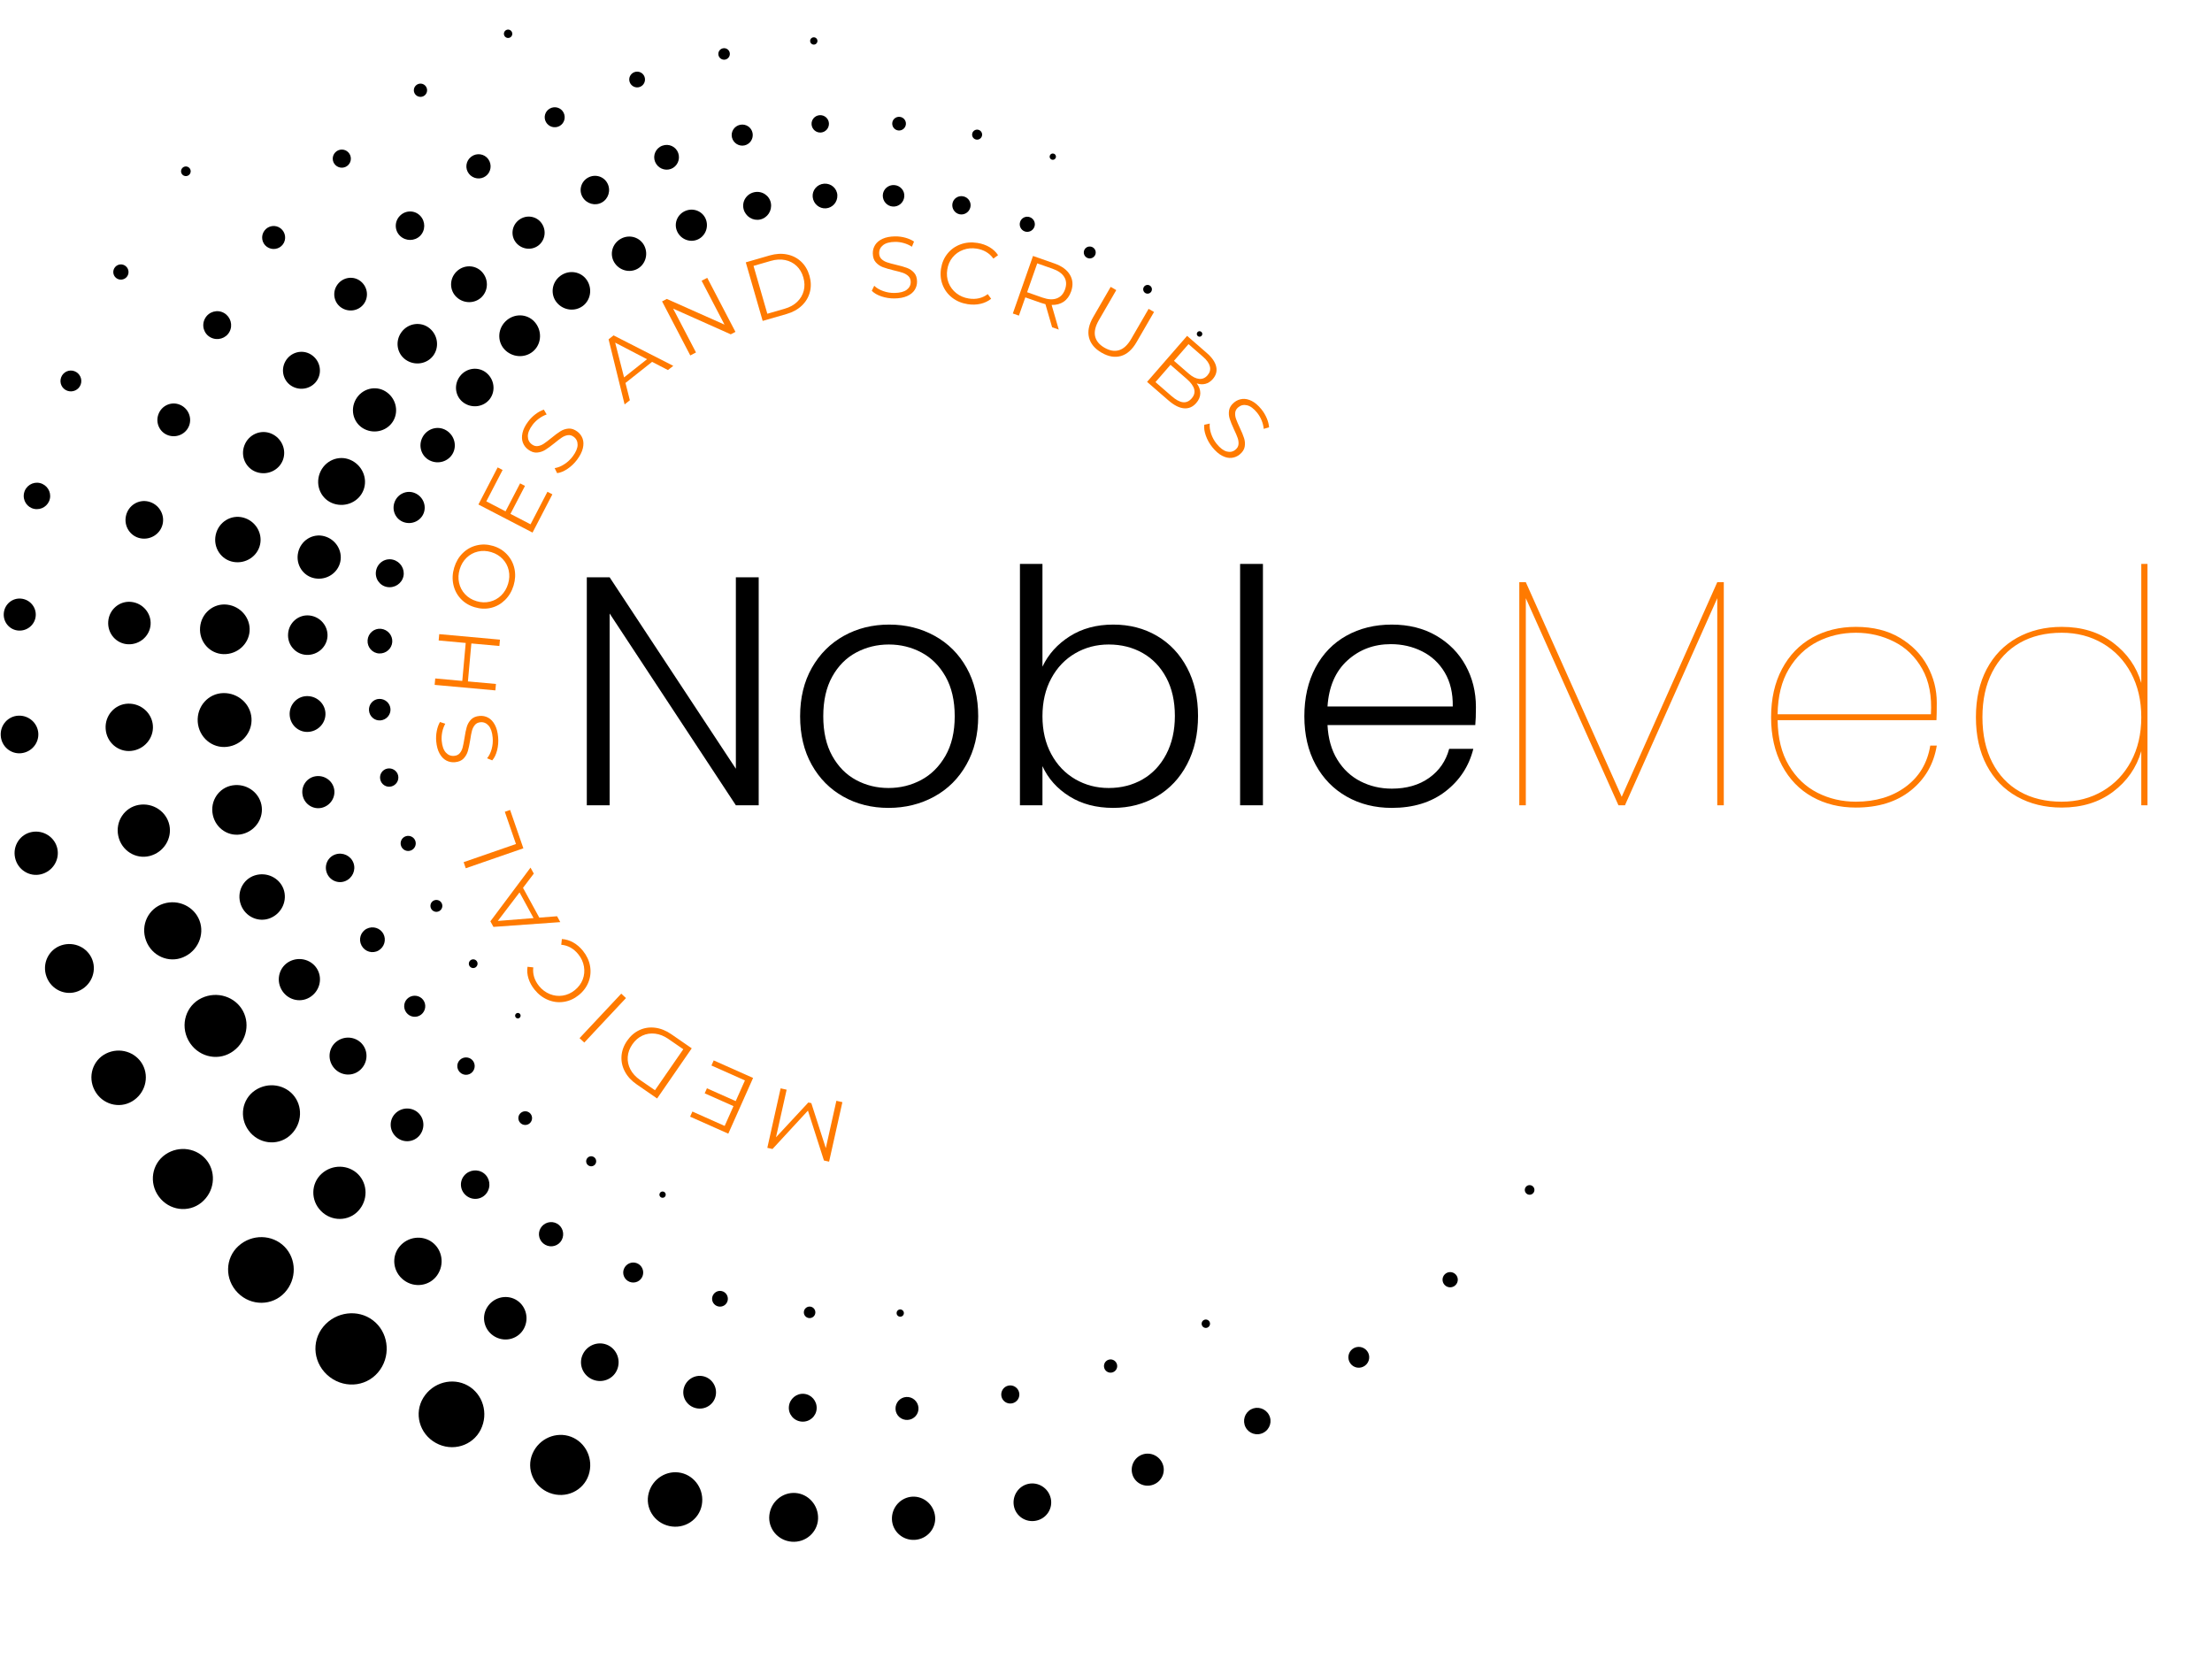 <svg xmlns="http://www.w3.org/2000/svg" xmlns:xlink="http://www.w3.org/1999/xlink" width="2000" zoomAndPan="magnify" viewBox="0 0 1500 1125" height="1500" preserveAspectRatio="xMidYMid meet" version="1.0"><defs><g/><clipPath id="851a315205"><path d="M 521 1012 L 555 1012 L 555 1045.52 L 521 1045.52 Z M 521 1012 " clip-rule="nonzero"/></clipPath><clipPath id="53e4e3076d"><path d="M 604.223 1014 L 634.883 1014 L 634.883 1045 L 604.223 1045 Z M 604.223 1014 " clip-rule="nonzero"/></clipPath></defs><g fill="#000000" fill-opacity="1"><g transform="translate(380.236, 546.078)"><g><path d="M 134.25 0 L 118.766 0 L 33.172 -130.047 L 33.172 0 L 17.688 0 L 17.688 -154.594 L 33.172 -154.594 L 118.766 -24.766 L 118.766 -154.594 L 134.25 -154.594 Z M 134.25 0 "/></g></g></g><g fill="#000000" fill-opacity="1"><g transform="translate(531.962, 546.078)"><g><path d="M 70.547 1.766 C 59.203 1.766 48.992 -0.773 39.922 -5.859 C 30.848 -10.941 23.691 -18.164 18.453 -27.531 C 13.223 -36.895 10.609 -47.844 10.609 -60.375 C 10.609 -72.906 13.266 -83.852 18.578 -93.219 C 23.891 -102.582 31.113 -109.805 40.25 -114.891 C 49.395 -119.984 59.645 -122.531 71 -122.531 C 82.352 -122.531 92.633 -119.984 101.844 -114.891 C 111.062 -109.805 118.285 -102.582 123.516 -93.219 C 128.754 -83.852 131.375 -72.906 131.375 -60.375 C 131.375 -47.988 128.719 -37.078 123.406 -27.641 C 118.102 -18.203 110.805 -10.941 101.516 -5.859 C 92.223 -0.773 81.898 1.766 70.547 1.766 Z M 70.547 -11.719 C 78.516 -11.719 85.891 -13.523 92.672 -17.141 C 99.453 -20.754 104.941 -26.207 109.141 -33.5 C 113.348 -40.801 115.453 -49.758 115.453 -60.375 C 115.453 -70.988 113.383 -79.945 109.25 -87.25 C 105.125 -94.551 99.672 -100.004 92.891 -103.609 C 86.109 -107.223 78.738 -109.031 70.781 -109.031 C 62.812 -109.031 55.438 -107.223 48.656 -103.609 C 41.875 -100.004 36.453 -94.551 32.391 -87.25 C 28.336 -79.945 26.312 -70.988 26.312 -60.375 C 26.312 -49.758 28.336 -40.801 32.391 -33.5 C 36.453 -26.207 41.836 -20.754 48.547 -17.141 C 55.254 -13.523 62.586 -11.719 70.547 -11.719 Z M 70.547 -11.719 "/></g></g></g><g fill="#000000" fill-opacity="1"><g transform="translate(673.956, 546.078)"><g><path d="M 32.953 -94 C 36.93 -102.406 43.086 -109.258 51.422 -114.562 C 59.754 -119.875 69.598 -122.531 80.953 -122.531 C 92.004 -122.531 101.879 -119.984 110.578 -114.891 C 119.285 -109.805 126.109 -102.582 131.047 -93.219 C 135.984 -83.852 138.453 -72.977 138.453 -60.594 C 138.453 -48.207 135.984 -37.297 131.047 -27.859 C 126.109 -18.43 119.25 -11.133 110.469 -5.969 C 101.695 -0.812 91.859 1.766 80.953 1.766 C 69.453 1.766 59.535 -0.848 51.203 -6.078 C 42.867 -11.316 36.785 -18.141 32.953 -26.547 L 32.953 0 L 17.688 0 L 17.688 -163.672 L 32.953 -163.672 Z M 122.75 -60.594 C 122.75 -70.625 120.797 -79.285 116.891 -86.578 C 112.984 -93.879 107.641 -99.445 100.859 -103.281 C 94.078 -107.113 86.41 -109.031 77.859 -109.031 C 69.598 -109.031 62.035 -107.039 55.172 -103.062 C 48.316 -99.082 42.898 -93.406 38.922 -86.031 C 34.941 -78.664 32.953 -70.113 32.953 -60.375 C 32.953 -50.645 34.941 -42.094 38.922 -34.719 C 42.898 -27.352 48.316 -21.676 55.172 -17.688 C 62.035 -13.707 69.598 -11.719 77.859 -11.719 C 86.41 -11.719 94.078 -13.672 100.859 -17.578 C 107.641 -21.484 112.984 -27.16 116.891 -34.609 C 120.797 -42.055 122.75 -50.719 122.75 -60.594 Z M 122.75 -60.594 "/></g></g></g><g fill="#000000" fill-opacity="1"><g transform="translate(823.249, 546.078)"><g><path d="M 33.172 -163.672 L 33.172 0 L 17.688 0 L 17.688 -163.672 Z M 33.172 -163.672 "/></g></g></g><g fill="#000000" fill-opacity="1"><g transform="translate(873.898, 546.078)"><g><path d="M 126.953 -66.578 C 126.953 -61.266 126.805 -57.207 126.516 -54.406 L 26.312 -54.406 C 26.758 -45.27 28.973 -37.457 32.953 -30.969 C 36.93 -24.477 42.164 -19.57 48.656 -16.25 C 55.145 -12.938 62.223 -11.281 69.891 -11.281 C 79.922 -11.281 88.363 -13.711 95.219 -18.578 C 102.07 -23.441 106.602 -30.004 108.812 -38.266 L 125.188 -38.266 C 122.238 -26.461 115.93 -16.836 106.266 -9.391 C 96.609 -1.953 84.484 1.766 69.891 1.766 C 58.535 1.766 48.359 -0.773 39.359 -5.859 C 30.367 -10.941 23.328 -18.164 18.234 -27.531 C 13.148 -36.895 10.609 -47.844 10.609 -60.375 C 10.609 -72.906 13.113 -83.891 18.125 -93.328 C 23.145 -102.766 30.148 -109.988 39.141 -115 C 48.141 -120.02 58.391 -122.531 69.891 -122.531 C 81.391 -122.531 91.453 -120.02 100.078 -115 C 108.703 -109.988 115.336 -103.242 119.984 -94.766 C 124.629 -86.297 126.953 -76.898 126.953 -66.578 Z M 111.25 -67.016 C 111.395 -76.004 109.586 -83.672 105.828 -90.016 C 102.066 -96.359 96.941 -101.148 90.453 -104.391 C 83.973 -107.641 76.898 -109.266 69.234 -109.266 C 57.723 -109.266 47.91 -105.578 39.797 -98.203 C 31.691 -90.828 27.195 -80.43 26.312 -67.016 Z M 111.25 -67.016 "/></g></g></g><g fill="#ff7a00" fill-opacity="1"><g transform="translate(1011.467, 546.078)"><g><path d="M 157.469 -151.281 L 157.469 0 L 153.047 0 L 153.047 -140.438 L 90.453 0 L 86.031 0 L 23.219 -140.438 L 23.219 0 L 18.797 0 L 18.797 -151.281 L 23.219 -151.281 L 88.25 -5.75 L 153.047 -151.281 Z M 157.469 -151.281 "/></g></g></g><g fill="#ff7a00" fill-opacity="1"><g transform="translate(1187.743, 546.078)"><g><path d="M 70.781 -2.438 C 84.195 -2.438 95.473 -5.828 104.609 -12.609 C 113.754 -19.391 119.285 -28.676 121.203 -40.469 L 125.625 -40.469 C 123.562 -27.938 117.703 -17.801 108.047 -10.062 C 98.391 -2.32 85.969 1.547 70.781 1.547 C 59.719 1.547 49.836 -0.883 41.141 -5.75 C 32.441 -10.613 25.617 -17.691 20.672 -26.984 C 15.734 -36.273 13.266 -47.188 13.266 -59.719 C 13.266 -72.25 15.734 -83.16 20.672 -92.453 C 25.617 -101.742 32.441 -108.82 41.141 -113.688 C 49.836 -118.551 59.719 -120.984 70.781 -120.984 C 82.426 -120.984 92.375 -118.508 100.625 -113.562 C 108.883 -108.625 115.113 -102.25 119.312 -94.438 C 123.52 -86.625 125.625 -78.367 125.625 -69.672 C 125.625 -64.359 125.551 -60.375 125.406 -57.719 L 17.688 -57.719 C 17.844 -45.488 20.391 -35.242 25.328 -26.984 C 30.266 -18.723 36.711 -12.566 44.672 -8.516 C 52.641 -4.461 61.344 -2.438 70.781 -2.438 Z M 70.781 -117 C 61.344 -117 52.641 -114.969 44.672 -110.906 C 36.711 -106.852 30.266 -100.695 25.328 -92.438 C 20.391 -84.188 17.844 -73.941 17.688 -61.703 L 121.641 -61.703 C 122.379 -73.941 120.426 -84.188 115.781 -92.438 C 111.133 -100.695 104.789 -106.852 96.75 -110.906 C 88.719 -114.969 80.062 -117 70.781 -117 Z M 70.781 -117 "/></g></g></g><g fill="#ff7a00" fill-opacity="1"><g transform="translate(1326.641, 546.078)"><g><path d="M 13.266 -59.719 C 13.266 -72.25 15.695 -83.117 20.562 -92.328 C 25.438 -101.547 32.297 -108.625 41.141 -113.562 C 49.984 -118.508 60.082 -120.984 71.438 -120.984 C 85.145 -120.984 96.754 -117.406 106.266 -110.25 C 115.773 -103.102 122.156 -94 125.406 -82.938 L 125.406 -163.672 L 129.609 -163.672 L 129.609 0 L 125.406 0 L 125.406 -36.719 C 122.156 -25.508 115.773 -16.328 106.266 -9.172 C 96.754 -2.023 85.145 1.547 71.438 1.547 C 60.082 1.547 49.984 -0.922 41.141 -5.859 C 32.297 -10.797 25.438 -17.875 20.562 -27.094 C 15.695 -36.312 13.266 -47.188 13.266 -59.719 Z M 125.406 -59.719 C 125.406 -71.07 123.082 -81.062 118.438 -89.688 C 113.789 -98.312 107.375 -105.02 99.188 -109.812 C 91.008 -114.602 81.758 -117 71.438 -117 C 60.531 -117 51.055 -114.711 43.016 -110.141 C 34.984 -105.566 28.754 -98.969 24.328 -90.344 C 19.898 -81.719 17.688 -71.508 17.688 -59.719 C 17.688 -47.914 19.898 -37.703 24.328 -29.078 C 28.754 -20.453 34.984 -13.852 43.016 -9.281 C 51.055 -4.719 60.531 -2.438 71.438 -2.438 C 81.758 -2.438 91.008 -4.832 99.188 -9.625 C 107.375 -14.414 113.789 -21.125 118.438 -29.75 C 123.082 -38.375 125.406 -48.363 125.406 -59.719 Z M 125.406 -59.719 "/></g></g></g><path fill="#000000" d="M 342.918 237.75 C 348.574 242.871 357.125 242.688 362.258 237.547 C 367.398 232.422 367.57 223.863 362.461 218.215 C 357.328 212.551 348.383 212.348 342.719 218.004 C 337.059 223.672 337.262 232.617 342.918 237.75 " fill-opacity="1" fill-rule="nonzero"/><path fill="#000000" d="M 314.562 273.199 C 320.367 277.152 328.16 275.883 332.188 270.512 C 336.203 265.141 335.281 257.324 329.855 252.84 C 324.438 248.371 316.238 249.328 311.836 255.215 C 307.422 261.102 308.75 269.23 314.562 273.199 " fill-opacity="1" fill-rule="nonzero"/><path fill="#000000" d="M 291.402 312.234 C 297.18 315.094 304.062 312.918 307.027 307.527 C 309.992 302.121 308.098 295.145 302.598 291.82 C 297.086 288.484 289.836 290.457 286.613 296.324 C 283.379 302.211 285.645 309.391 291.402 312.234 " fill-opacity="1" fill-rule="nonzero"/><path fill="#000000" d="M 273.918 354.129 C 279.465 355.961 285.379 353.133 287.348 347.883 C 289.32 342.621 286.695 336.605 281.324 334.355 C 275.945 332.098 269.699 334.809 267.57 340.484 C 265.453 346.16 268.391 352.293 273.918 354.129 " fill-opacity="1" fill-rule="nonzero"/><path fill="#000000" d="M 262.43 398.047 C 267.578 398.984 272.488 395.723 273.578 390.785 C 274.645 385.848 271.551 380.836 266.492 379.535 C 261.418 378.246 256.23 381.453 255.07 386.742 C 253.906 392.02 257.289 397.098 262.43 398.047 " fill-opacity="1" fill-rule="nonzero"/><path fill="#000000" d="M 257.125 443.125 C 261.758 443.328 265.672 439.855 266.004 435.379 C 266.328 430.898 262.973 426.883 258.367 426.402 C 253.75 425.926 249.613 429.379 249.273 434.145 C 248.926 438.898 252.508 442.922 257.125 443.125 " fill-opacity="1" fill-rule="nonzero"/><path fill="#000000" d="M 258.07 488.508 C 262.09 488.133 265.055 484.656 264.789 480.734 C 264.52 476.816 261.113 473.777 257.094 473.941 C 253.062 474.109 249.938 477.609 250.223 481.727 C 250.5 485.855 254.066 488.895 258.07 488.508 " fill-opacity="1" fill-rule="nonzero"/><path fill="#000000" d="M 265.277 533.332 C 268.609 532.539 270.703 529.258 270.004 525.977 C 269.312 522.688 266.07 520.543 262.688 521.18 C 259.324 521.812 257.113 525.133 257.852 528.559 C 258.59 531.984 261.934 534.121 265.277 533.332 " fill-opacity="1" fill-rule="nonzero"/><path fill="#000000" d="M 278.617 576.723 C 281.262 575.703 282.578 572.773 281.621 570.156 C 280.66 567.547 277.77 566.176 275.078 567.105 C 272.418 568.027 270.996 570.992 272 573.691 C 272.988 576.41 275.98 577.746 278.617 576.723 " fill-opacity="1" fill-rule="nonzero"/><path fill="#000000" d="M 297.859 617.832 C 299.824 616.746 300.523 614.293 299.473 612.379 C 298.449 610.434 295.992 609.699 294.027 610.73 C 292.047 611.762 291.312 614.211 292.371 616.211 C 293.449 618.199 295.918 618.918 297.859 617.832 " fill-opacity="1" fill-rule="nonzero"/><path fill="#000000" d="M 322.66 655.855 C 323.949 654.867 324.227 653.027 323.27 651.738 C 322.293 650.438 320.469 650.152 319.141 651.109 C 317.824 652.066 317.531 653.938 318.523 655.258 C 319.512 656.574 321.352 656.852 322.66 655.855 " fill-opacity="1" fill-rule="nonzero"/><path fill="#000000" d="M 352.48 690.082 C 353.219 689.352 353.219 688.176 352.5 687.445 C 351.781 686.711 350.594 686.711 349.855 687.43 C 349.129 688.148 349.109 689.336 349.848 690.07 C 350.574 690.809 351.754 690.816 352.48 690.082 " fill-opacity="1" fill-rule="nonzero"/><path fill="#000000" d="M 397.898 189.852 C 393.938 184.035 385.812 182.711 379.926 187.113 C 374.039 191.527 373.082 199.734 377.551 205.145 C 382.035 210.57 389.848 211.492 395.227 207.473 C 400.59 203.457 401.859 195.652 397.898 189.852 " fill-opacity="1" fill-rule="nonzero"/><path fill="#000000" d="M 436.941 166.688 C 434.098 160.93 426.918 158.664 421.043 161.887 C 415.156 165.121 413.191 172.371 416.52 177.883 C 419.844 183.383 426.828 185.281 432.227 182.324 C 437.633 179.355 439.789 172.457 436.941 166.688 " fill-opacity="1" fill-rule="nonzero"/><path fill="#000000" d="M 478.832 149.211 C 477 143.676 470.855 140.727 465.18 142.855 C 459.512 144.973 456.805 151.23 459.051 156.609 C 461.309 161.988 467.324 164.598 472.586 162.633 C 477.836 160.664 480.664 154.746 478.832 149.211 " fill-opacity="1" fill-rule="nonzero"/><path fill="#000000" d="M 522.746 137.723 C 521.809 132.57 516.723 129.199 511.434 130.352 C 506.148 131.512 502.961 136.699 504.238 141.766 C 505.531 146.832 510.551 149.938 515.48 148.852 C 520.426 147.773 523.688 142.863 522.746 137.723 " fill-opacity="1" fill-rule="nonzero"/><path fill="#000000" d="M 567.824 132.406 C 567.621 127.781 563.605 124.207 558.844 124.559 C 554.078 124.898 550.625 129.043 551.105 133.641 C 551.582 138.258 555.602 141.602 560.078 141.277 C 564.555 140.945 568.027 137.039 567.824 132.406 " fill-opacity="1" fill-rule="nonzero"/><path fill="#000000" d="M 613.215 133.363 C 613.602 129.348 610.562 125.781 606.434 125.504 C 602.297 125.219 598.816 128.344 598.641 132.371 C 598.477 136.395 601.523 139.805 605.441 140.062 C 609.355 140.34 612.828 137.383 613.215 133.363 " fill-opacity="1" fill-rule="nonzero"/><path fill="#000000" d="M 658.023 140.559 C 658.809 137.227 656.688 133.863 653.242 133.145 C 649.824 132.406 646.508 134.609 645.875 137.98 C 645.238 141.352 647.395 144.586 650.672 145.297 C 653.953 145.988 657.23 143.902 658.023 140.559 " fill-opacity="1" fill-rule="nonzero"/><path fill="#000000" d="M 701.406 153.91 C 702.438 151.266 701.094 148.281 698.395 147.285 C 695.676 146.289 692.711 147.691 691.789 150.363 C 690.859 153.043 692.238 155.953 694.855 156.914 C 697.453 157.863 700.383 156.543 701.406 153.91 " fill-opacity="1" fill-rule="nonzero"/><path fill="#000000" d="M 742.523 173.156 C 743.617 171.211 742.891 168.734 740.898 167.656 C 738.902 166.586 736.449 167.332 735.41 169.305 C 734.387 171.285 735.125 173.727 737.059 174.758 C 738.992 175.816 741.434 175.098 742.523 173.156 " fill-opacity="1" fill-rule="nonzero"/><path fill="#000000" d="M 780.543 197.957 C 781.535 196.648 781.25 194.789 779.941 193.812 C 778.605 192.816 776.754 193.109 775.789 194.43 C 774.84 195.754 775.133 197.578 776.414 198.555 C 777.715 199.523 779.566 199.246 780.543 197.957 " fill-opacity="1" fill-rule="nonzero"/><path fill="#000000" d="M 814.758 227.77 C 815.492 227.043 815.492 225.863 814.758 225.137 C 814.012 224.406 812.824 224.406 812.105 225.145 C 811.395 225.883 811.402 227.07 812.121 227.789 C 812.852 228.508 814.047 228.5 814.758 227.77 " fill-opacity="1" fill-rule="nonzero"/><path fill="#000000" d="M 237.594 311.859 C 229.543 308.348 220.062 312.375 216.809 320.988 C 213.559 329.629 218.035 338.906 226.391 341.578 C 234.746 344.262 243.609 340.004 246.539 332.199 C 249.484 324.398 245.637 315.352 237.594 311.859 " fill-opacity="1" fill-rule="nonzero"/><path fill="#000000" d="M 261.332 265.359 C 254.453 261.148 245.277 263.582 241.203 271 C 237.133 278.406 239.969 287.453 247.23 291.02 C 254.48 294.582 263.148 291.875 266.859 285.102 C 270.562 278.34 268.242 269.578 261.332 265.359 " fill-opacity="1" fill-rule="nonzero"/><path fill="#000000" d="M 291.285 222.602 C 285.562 217.922 276.969 218.953 272.332 225.117 C 267.719 231.273 269.098 239.812 275.188 244.012 C 281.277 248.195 289.496 246.871 293.754 241.211 C 298 235.539 297.004 227.293 291.285 222.602 " fill-opacity="1" fill-rule="nonzero"/><path fill="#000000" d="M 326.816 184.367 C 322.273 179.449 314.445 179.301 309.516 184.219 C 304.594 189.141 304.723 196.961 309.645 201.523 C 314.555 206.094 322.117 205.965 326.668 201.402 C 331.238 196.844 331.387 189.289 326.816 184.367 " fill-opacity="1" fill-rule="nonzero"/><path fill="#000000" d="M 367.297 151.414 C 363.859 146.477 356.934 145.359 351.965 149.09 C 346.98 152.824 346.098 159.777 349.867 164.469 C 353.633 169.156 360.379 170.016 365.02 166.531 C 369.664 163.039 370.75 156.352 367.297 151.414 " fill-opacity="1" fill-rule="nonzero"/><path fill="#000000" d="M 411.957 124.383 C 409.543 119.629 403.629 117.805 398.801 120.43 C 393.992 123.062 392.336 129.035 395.035 133.621 C 397.734 138.219 403.539 139.832 408.062 137.344 C 412.594 134.883 414.371 129.117 411.957 124.383 " fill-opacity="1" fill-rule="nonzero"/><path fill="#000000" d="M 459.938 103.828 C 458.434 99.441 453.57 97.141 449.121 98.805 C 444.652 100.465 442.488 105.395 444.219 109.695 C 445.953 114 450.742 116.109 454.98 114.543 C 459.211 112.957 461.449 108.211 459.938 103.828 " fill-opacity="1" fill-rule="nonzero"/><path fill="#000000" d="M 510.328 90.172 C 509.574 86.305 505.75 83.781 501.816 84.645 C 497.875 85.504 495.441 89.363 496.355 93.215 C 497.285 97.039 501.078 99.422 504.848 98.605 C 508.617 97.793 511.086 94.051 510.328 90.172 " fill-opacity="1" fill-rule="nonzero"/><path fill="#000000" d="M 562.113 83.613 C 561.93 80.352 559.102 77.875 555.801 78.113 C 552.496 78.352 550.062 81.227 550.348 84.473 C 550.645 87.715 553.473 90.109 556.668 89.871 C 559.848 89.641 562.289 86.855 562.113 83.613 " fill-opacity="1" fill-rule="nonzero"/><path fill="#000000" d="M 614.301 84.203 C 614.523 81.652 612.59 79.395 609.992 79.23 C 607.391 79.035 605.18 81.016 605.043 83.566 C 604.906 86.137 606.84 88.312 609.363 88.488 C 611.879 88.652 614.098 86.766 614.301 84.203 " fill-opacity="1" fill-rule="nonzero"/><path fill="#000000" d="M 665.918 92.035 C 666.336 90.211 665.172 88.387 663.312 87.98 C 661.461 87.594 659.656 88.773 659.277 90.605 C 658.91 92.449 660.07 94.246 661.895 94.625 C 663.699 95.012 665.504 93.867 665.918 92.035 " fill-opacity="1" fill-rule="nonzero"/><path fill="#000000" d="M 715.926 106.977 C 716.359 105.871 715.785 104.629 714.652 104.223 C 713.547 103.809 712.324 104.379 711.91 105.496 C 711.492 106.609 712.074 107.836 713.18 108.25 C 714.285 108.656 715.512 108.094 715.926 106.977 " fill-opacity="1" fill-rule="nonzero"/><path fill="#000000" d="M 213.594 392.188 C 221.57 393.57 229.09 388.52 230.758 380.992 C 232.414 373.457 227.707 365.707 219.895 363.609 C 212.082 361.496 203.984 366.418 202.16 374.684 C 200.336 382.945 205.633 390.824 213.594 392.188 " fill-opacity="1" fill-rule="nonzero"/><path fill="#000000" d="M 207.973 444.094 C 215.371 444.332 221.535 438.777 222.07 431.711 C 222.578 424.637 217.309 418.25 209.957 417.383 C 202.613 416.535 195.914 422.047 195.363 429.738 C 194.781 437.422 200.586 443.852 207.973 444.094 " fill-opacity="1" fill-rule="nonzero"/><path fill="#000000" d="M 209.578 496.266 C 216.246 495.574 221.113 489.801 220.68 483.359 C 220.246 476.91 214.645 471.844 207.938 472.047 C 201.23 472.246 195.988 478.051 196.441 484.988 C 196.91 491.938 202.898 496.977 209.578 496.266 " fill-opacity="1" fill-rule="nonzero"/><path fill="#000000" d="M 218.301 547.75 C 224.133 546.293 227.754 540.562 226.547 534.859 C 225.34 529.184 219.73 525.391 213.789 526.43 C 207.875 527.473 203.938 533.285 205.23 539.375 C 206.52 545.453 212.461 549.188 218.301 547.75 " fill-opacity="1" fill-rule="nonzero"/><path fill="#000000" d="M 234.074 597.508 C 239.031 595.52 241.473 590.02 239.691 585.172 C 237.914 580.328 232.5 577.719 227.441 579.395 C 222.391 581.074 219.691 586.664 221.582 591.816 C 223.469 596.973 229.145 599.48 234.074 597.508 " fill-opacity="1" fill-rule="nonzero"/><path fill="#000000" d="M 256.652 644.57 C 260.672 642.258 262.105 637.219 259.969 633.246 C 257.824 629.273 252.82 627.699 248.676 629.801 C 244.547 631.891 242.926 637.031 245.191 641.215 C 247.449 645.406 252.637 646.883 256.652 644.57 " fill-opacity="1" fill-rule="nonzero"/><path fill="#000000" d="M 285.562 688.047 C 288.676 685.621 289.285 681.199 287 678.086 C 284.695 675 280.273 674.281 277.051 676.555 C 273.824 678.832 273.105 683.355 275.512 686.59 C 277.898 689.84 282.438 690.461 285.562 688.047 " fill-opacity="1" fill-rule="nonzero"/><path fill="#000000" d="M 320.191 727.09 C 322.469 724.77 322.457 721.074 320.219 718.789 C 317.973 716.523 314.27 716.469 311.91 718.707 C 309.551 720.953 309.496 724.723 311.828 727.082 C 314.156 729.438 317.918 729.43 320.191 727.09 " fill-opacity="1" fill-rule="nonzero"/><path fill="#000000" d="M 359.879 761.004 C 361.41 758.941 360.996 756.047 358.977 754.516 C 356.977 752.98 354.074 753.355 352.48 755.375 C 350.906 757.402 351.293 760.332 353.355 761.914 C 355.43 763.48 358.359 763.066 359.879 761.004 " fill-opacity="1" fill-rule="nonzero"/><path fill="#000000" d="M 403.871 789.121 C 404.762 787.473 404.164 785.41 402.543 784.516 C 400.93 783.602 398.875 784.184 397.938 785.812 C 397.008 787.438 397.578 789.52 399.234 790.449 C 400.895 791.371 402.977 790.77 403.871 789.121 " fill-opacity="1" fill-rule="nonzero"/><path fill="#000000" d="M 451.312 810.883 C 451.738 809.77 451.184 808.523 450.078 808.102 C 448.973 807.688 447.738 808.238 447.305 809.336 C 446.875 810.441 447.426 811.695 448.543 812.117 C 449.656 812.543 450.898 811.988 451.312 810.883 " fill-opacity="1" fill-rule="nonzero"/><path fill="#000000" d="M 151.465 469.992 C 141.359 470.176 133.391 478.91 134.082 489.477 C 134.828 500.035 143.91 507.625 153.941 506.438 C 163.957 505.266 171.215 496.578 170.543 487.008 C 169.91 477.426 161.543 469.797 151.465 469.992 " fill-opacity="1" fill-rule="nonzero"/><path fill="#000000" d="M 154.027 410.016 C 144.785 408.898 136.395 415.836 135.676 425.539 C 134.945 435.238 142.289 443.336 151.559 443.586 C 160.871 443.836 168.59 436.844 169.262 427.996 C 169.91 419.152 163.246 411.121 154.027 410.016 " fill-opacity="1" fill-rule="nonzero"/><path fill="#000000" d="M 164.906 350.969 C 156.688 348.793 148.184 353.98 146.289 362.641 C 144.391 371.309 149.918 379.574 158.293 381.047 C 166.664 382.512 174.625 377.207 176.367 369.246 C 178.117 361.297 173.133 353.141 164.906 350.969 " fill-opacity="1" fill-rule="nonzero"/><path fill="#000000" d="M 183.91 294.012 C 176.801 291.027 168.527 294.594 165.707 302.102 C 162.887 309.59 166.777 317.727 174.09 320.16 C 181.406 322.59 189.246 318.859 191.852 311.922 C 194.449 304.984 191.023 297.016 183.91 294.012 " fill-opacity="1" fill-rule="nonzero"/><path fill="#000000" d="M 210.645 240.273 C 204.703 236.734 196.918 238.863 193.473 245.129 C 190.027 251.41 192.422 259.105 198.586 262.227 C 204.77 265.352 212.223 263.047 215.438 257.188 C 218.652 251.328 216.598 243.809 210.645 240.273 " fill-opacity="1" fill-rule="nonzero"/><path fill="#000000" d="M 244.559 190.727 C 239.777 186.91 232.711 187.812 228.922 192.852 C 225.129 197.902 226.254 204.949 231.246 208.469 C 236.258 211.996 243.082 210.918 246.656 206.176 C 250.223 201.422 249.355 194.559 244.559 190.727 " fill-opacity="1" fill-rule="nonzero"/><path fill="#000000" d="M 284.973 146.344 C 281.305 142.469 275.117 142.395 271.254 146.273 C 267.375 150.121 267.449 156.324 271.32 159.988 C 275.188 163.668 281.223 163.582 284.91 159.926 C 288.566 156.242 288.641 150.207 284.973 146.344 " fill-opacity="1" fill-rule="nonzero"/><path fill="#000000" d="M 331.117 107.945 C 328.484 104.262 323.289 103.457 319.574 106.242 C 315.863 109.023 315.172 114.238 317.98 117.805 C 320.781 121.379 325.887 122.043 329.434 119.387 C 332.988 116.727 333.762 111.633 331.117 107.945 " fill-opacity="1" fill-rule="nonzero"/><path fill="#000000" d="M 382.137 76.316 C 380.414 73 376.25 71.738 372.914 73.582 C 369.562 75.406 368.391 79.578 370.254 82.82 C 372.105 86.074 376.195 87.234 379.43 85.465 C 382.645 83.695 383.879 79.633 382.137 76.316 " fill-opacity="1" fill-rule="nonzero"/><path fill="#000000" d="M 437.07 52.086 C 436.086 49.312 432.992 47.887 430.18 48.918 C 427.379 49.988 425.98 53.074 427.066 55.828 C 428.125 58.562 431.211 59.965 433.93 58.934 C 436.648 57.918 438.066 54.871 437.07 52.086 " fill-opacity="1" fill-rule="nonzero"/><path fill="#000000" d="M 494.844 35.77 C 494.402 33.641 492.32 32.305 490.191 32.766 C 488.055 33.219 486.727 35.336 487.215 37.438 C 487.684 39.539 489.766 40.848 491.848 40.395 C 493.93 39.945 495.277 37.871 494.844 35.77 " fill-opacity="1" fill-rule="nonzero"/><path fill="#000000" d="M 554.32 27.598 C 554.219 26.234 553.039 25.211 551.664 25.312 C 550.293 25.414 549.27 26.605 549.383 27.957 C 549.5 29.32 550.68 30.336 552.023 30.242 C 553.391 30.141 554.41 28.953 554.32 27.598 " fill-opacity="1" fill-rule="nonzero"/><path fill="#000000" d="M 164.594 565.52 C 173.586 563.18 179.102 554.309 177.25 545.629 C 175.398 536.961 166.805 531.074 157.609 532.586 C 148.453 534.094 142.281 543.105 144.316 552.613 C 146.344 562.129 155.582 567.871 164.594 565.52 " fill-opacity="1" fill-rule="nonzero"/><path fill="#000000" d="M 183.359 622.551 C 191.219 619.289 195.051 610.527 192.258 602.879 C 189.449 595.242 180.844 591.059 172.746 593.641 C 164.641 596.238 160.281 605.176 163.332 613.504 C 166.391 621.832 175.52 625.82 183.359 622.551 " fill-opacity="1" fill-rule="nonzero"/><path fill="#000000" d="M 209.891 676.398 C 216.543 672.477 218.863 664.117 215.344 657.598 C 211.816 651.062 203.543 648.43 196.625 651.828 C 189.715 655.238 186.969 663.816 190.773 670.863 C 194.578 677.91 203.258 680.324 209.891 676.398 " fill-opacity="1" fill-rule="nonzero"/><path fill="#000000" d="M 243.664 726.039 C 249.082 721.727 250.094 714 246.113 708.629 C 242.133 703.266 234.441 701.984 228.738 705.918 C 223.047 709.844 221.73 717.793 225.984 723.551 C 230.25 729.293 238.246 730.344 243.664 726.039 " fill-opacity="1" fill-rule="nonzero"/><path fill="#000000" d="M 283.961 770.539 C 288.188 766.098 288.133 759.172 283.961 754.949 C 279.77 750.73 272.859 750.582 268.371 754.766 C 263.895 758.93 263.738 766.062 268.18 770.539 C 272.609 775.027 279.738 774.961 283.961 770.539 " fill-opacity="1" fill-rule="nonzero"/><path fill="#000000" d="M 330.012 809.051 C 333.125 804.719 332.234 798.75 328.098 795.609 C 323.961 792.477 317.973 793.211 314.637 797.367 C 311.301 801.523 312.059 807.676 316.426 810.977 C 320.773 814.293 326.906 813.379 330.012 809.051 " fill-opacity="1" fill-rule="nonzero"/><path fill="#000000" d="M 380.93 840.852 C 383.039 836.836 381.586 831.898 377.715 829.742 C 373.836 827.594 368.871 828.941 366.566 832.855 C 364.285 836.77 365.656 841.855 369.719 844.105 C 373.762 846.352 378.812 844.859 380.93 840.852 " fill-opacity="1" fill-rule="nonzero"/><path fill="#000000" d="M 435.762 865.285 C 437.035 861.766 435.258 857.898 431.84 856.59 C 428.402 855.27 424.496 856.965 423.098 860.449 C 421.688 863.914 423.426 867.895 426.984 869.258 C 430.551 870.609 434.492 868.812 435.762 865.285 " fill-opacity="1" fill-rule="nonzero"/><path fill="#000000" d="M 493.461 881.859 C 494.07 878.969 492.254 876.129 489.418 875.504 C 486.578 874.848 483.734 876.656 483.031 879.512 C 482.34 882.387 484.137 885.25 487.059 885.922 C 489.988 886.578 492.852 884.742 493.461 881.859 " fill-opacity="1" fill-rule="nonzero"/><path fill="#000000" d="M 552.902 890.215 C 553.047 888.07 551.445 886.191 549.316 886.023 C 547.188 885.867 545.309 887.441 545.117 889.598 C 544.922 891.738 546.527 893.652 548.707 893.809 C 550.875 893.984 552.762 892.371 552.902 890.215 " fill-opacity="1" fill-rule="nonzero"/><path fill="#000000" d="M 612.93 890.262 C 612.836 888.898 611.668 887.867 610.32 887.949 C 608.969 888.043 607.938 889.195 608.012 890.566 C 608.082 891.93 609.254 892.961 610.625 892.879 C 612 892.797 613.031 891.617 612.93 890.262 " fill-opacity="1" fill-rule="nonzero"/><path fill="#000000" d="M 156.633 713.805 C 166.555 707.789 169.98 695.242 164.738 685.539 C 159.508 675.84 147.137 671.832 136.66 676.832 C 126.188 681.828 121.977 694.781 127.762 705.523 C 133.566 716.227 146.711 719.82 156.633 713.805 " fill-opacity="1" fill-rule="nonzero"/><path fill="#000000" d="M 196.043 770.484 C 204.336 763.703 205.809 751.816 199.746 743.617 C 193.668 735.438 181.848 733.418 172.977 739.391 C 164.105 745.352 161.984 757.715 168.656 766.695 C 175.309 775.699 187.781 777.238 196.043 770.484 " fill-opacity="1" fill-rule="nonzero"/><path fill="#000000" d="M 242.973 821.109 C 249.633 813.922 249.441 802.941 242.852 796.289 C 236.23 789.656 225.266 789.371 218.035 795.977 C 210.82 802.555 210.516 814.016 217.711 821.238 C 224.891 828.48 236.34 828.277 242.973 821.109 " fill-opacity="1" fill-rule="nonzero"/><path fill="#000000" d="M 296.461 864.77 C 301.547 857.5 300 847.633 293.199 842.473 C 286.391 837.324 276.461 838.523 270.859 845.395 C 265.238 852.258 266.473 862.523 273.816 868.086 C 281.141 873.641 291.375 872.039 296.461 864.77 " fill-opacity="1" fill-rule="nonzero"/><path fill="#000000" d="M 355.402 900.711 C 359.031 893.617 356.426 885.031 349.711 881.289 C 342.977 877.574 334.324 879.887 330.227 886.707 C 326.133 893.523 328.52 902.496 335.715 906.488 C 342.91 910.477 351.781 907.785 355.402 900.711 " fill-opacity="1" fill-rule="nonzero"/><path fill="#000000" d="M 418.758 928.109 C 421.07 921.449 417.707 914.234 411.332 911.801 C 404.938 909.379 397.641 912.512 394.934 919.027 C 392.227 925.52 395.469 933.066 402.25 935.637 C 409.027 938.227 416.465 934.762 418.758 928.109 " fill-opacity="1" fill-rule="nonzero"/><path fill="#000000" d="M 485.336 946.398 C 486.516 940.371 482.73 934.566 476.898 933.258 C 471.086 931.953 465.168 935.59 463.668 941.531 C 462.176 947.477 465.898 953.547 472.043 954.918 C 478.176 956.301 484.148 952.414 485.336 946.398 " fill-opacity="1" fill-rule="nonzero"/><path fill="#000000" d="M 553.793 955.242 C 554.078 950.027 550.203 945.578 545.117 945.18 C 540.02 944.785 535.48 948.582 534.965 953.777 C 534.438 958.953 538.316 963.609 543.641 964.023 C 548.957 964.445 553.508 960.449 553.793 955.242 " fill-opacity="1" fill-rule="nonzero"/><path fill="#000000" d="M 622.832 954.531 C 622.473 950.25 618.77 947.043 614.559 947.32 C 610.34 947.586 607.078 951.234 607.273 955.527 C 607.457 959.832 611.168 963.156 615.555 962.871 C 619.93 962.594 623.172 958.824 622.832 954.531 " fill-opacity="1" fill-rule="nonzero"/><path fill="#000000" d="M 691.105 944.324 C 690.371 941.016 687.117 938.918 683.84 939.598 C 680.566 940.27 678.441 943.496 679.074 946.832 C 679.719 950.156 682.98 952.332 686.344 951.629 C 689.727 950.922 691.844 947.641 691.105 944.324 " fill-opacity="1" fill-rule="nonzero"/><path fill="#000000" d="M 757.316 924.801 C 756.449 922.473 753.891 921.273 751.578 922.121 C 749.258 922.949 748.059 925.504 748.879 927.852 C 749.699 930.191 752.27 931.418 754.637 930.57 C 756.984 929.703 758.191 927.133 757.316 924.801 " fill-opacity="1" fill-rule="nonzero"/><path fill="#000000" d="M 820.203 896.297 C 819.457 894.926 817.734 894.391 816.359 895.137 C 814.977 895.863 814.453 897.578 815.18 898.969 C 815.918 900.352 817.633 900.895 819.031 900.148 C 820.422 899.391 820.949 897.68 820.203 896.297 " fill-opacity="1" fill-rule="nonzero"/><path fill="#000000" d="M 110.848 612.801 C 100.668 616.027 95.121 627.285 99.02 637.777 C 102.887 648.281 114.375 653.285 124.223 649.129 C 134.082 644.984 138.879 633.984 135.352 624.41 C 131.805 614.84 121.062 609.57 110.848 612.801 " fill-opacity="1" fill-rule="nonzero"/><path fill="#000000" d="M 94.125 545.812 C 84.5 547.453 78.078 556.945 80.215 566.902 C 82.352 576.863 92.07 582.887 101.551 580.445 C 111.012 578.004 116.816 568.652 114.855 559.496 C 112.883 550.328 103.781 544.164 94.125 545.812 " fill-opacity="1" fill-rule="nonzero"/><path fill="#000000" d="M 86.801 477.168 C 77.93 477.445 71.004 485.129 71.648 494.312 C 72.285 503.5 80.195 510.152 89.023 509.203 C 97.84 508.254 104.277 500.598 103.68 492.082 C 103.082 483.57 95.656 476.883 86.801 477.168 " fill-opacity="1" fill-rule="nonzero"/><path fill="#000000" d="M 89.004 408.16 C 81.102 407.312 73.969 413.266 73.391 421.465 C 72.789 429.684 78.973 436.594 86.914 436.898 C 94.871 437.203 101.57 431.215 102.121 423.559 C 102.668 415.891 96.918 409.008 89.004 408.16 " fill-opacity="1" fill-rule="nonzero"/><path fill="#000000" d="M 100.75 340.133 C 93.906 338.418 86.969 342.738 85.41 349.836 C 83.871 356.918 88.395 363.754 95.305 365.047 C 102.234 366.344 108.875 361.949 110.32 355.277 C 111.785 348.602 107.578 341.848 100.75 340.133 " fill-opacity="1" fill-rule="nonzero"/><path fill="#000000" d="M 121.863 274.406 C 116.172 272.094 109.66 274.969 107.457 280.855 C 105.238 286.754 108.277 293.203 114.07 295.191 C 119.875 297.191 126.148 294.234 128.25 288.641 C 130.332 283.059 127.539 276.699 121.863 274.406 " fill-opacity="1" fill-rule="nonzero"/><path fill="#000000" d="M 151.934 212.254 C 147.41 209.648 141.59 211.277 139.027 215.949 C 136.457 220.641 138.219 226.418 142.852 228.828 C 147.465 231.234 153.152 229.52 155.594 225.043 C 158.051 220.566 156.457 214.871 151.934 212.254 " fill-opacity="1" fill-rule="nonzero"/><path fill="#000000" d="M 190.297 154.859 C 186.895 152.215 181.957 152.879 179.332 156.398 C 176.707 159.906 177.461 164.828 180.953 167.344 C 184.465 169.867 189.293 169.129 191.824 165.738 C 194.359 162.348 193.695 157.504 190.297 154.859 " fill-opacity="1" fill-rule="nonzero"/><path fill="#000000" d="M 236.164 103.266 C 233.797 100.832 229.871 100.805 227.441 103.246 C 225.008 105.688 225.055 109.605 227.488 111.961 C 229.93 114.32 233.789 114.293 236.145 111.918 C 238.504 109.547 238.531 105.688 236.164 103.266 " fill-opacity="1" fill-rule="nonzero"/><path fill="#000000" d="M 288.742 58.527 C 287.277 56.52 284.438 56.113 282.438 57.613 C 280.441 59.117 280.043 61.945 281.555 63.918 C 283.074 65.879 285.875 66.266 287.836 64.801 C 289.801 63.328 290.215 60.516 288.742 58.527 " fill-opacity="1" fill-rule="nonzero"/><path fill="#000000" d="M 347.047 21.562 C 346.309 20.184 344.578 19.668 343.188 20.422 C 341.805 21.188 341.309 22.918 342.07 24.293 C 342.836 25.664 344.551 26.152 345.922 25.406 C 347.285 24.668 347.801 22.945 347.047 21.562 " fill-opacity="1" fill-rule="nonzero"/><path fill="#000000" d="M 257.812 928.766 C 261.609 923.281 262.863 916.797 261.941 910.781 C 261.02 904.746 257.953 899.172 252.859 895.312 C 247.762 891.441 241.574 890.004 235.512 890.73 C 229.469 891.488 223.562 894.438 219.305 899.578 C 215.051 904.719 213.301 911.121 214.074 917.359 C 214.828 923.586 218.125 929.629 223.664 933.832 C 229.211 938.031 235.906 939.562 242.117 938.613 C 248.316 937.664 254.008 934.254 257.812 928.766 " fill-opacity="1" fill-rule="nonzero"/><path fill="#000000" d="M 325.988 969.449 C 331.469 958.43 327.406 945.254 317.152 939.543 C 306.879 933.859 293.551 937.332 287.082 947.809 C 280.625 958.254 284.254 972.223 295.512 978.469 C 306.742 984.723 320.523 980.457 325.988 969.449 " fill-opacity="1" fill-rule="nonzero"/><path fill="#000000" d="M 399.16 1000.266 C 402.719 989.578 397.328 978.164 387.27 974.312 C 377.191 970.488 365.562 975.41 361.105 985.746 C 356.656 996.074 361.785 1008.199 372.742 1012.383 C 383.695 1016.562 395.598 1010.934 399.16 1000.266 " fill-opacity="1" fill-rule="nonzero"/><path fill="#000000" d="M 475.91 1020.57 C 477.762 1010.531 471.453 1000.957 461.891 998.793 C 452.309 996.645 442.496 1002.598 439.891 1012.473 C 437.266 1022.32 443.445 1032.512 453.781 1034.824 C 464.109 1037.156 474.059 1030.586 475.91 1020.57 " fill-opacity="1" fill-rule="nonzero"/><g clip-path="url(#851a315205)"><path fill="#000000" d="M 554.742 1030.008 C 555.148 1020.855 548.32 1013.117 539.516 1012.426 C 530.688 1011.738 522.746 1018.305 521.715 1027.406 C 520.676 1036.492 527.484 1044.719 536.906 1045.465 C 546.332 1046.203 554.328 1039.137 554.742 1030.008 " fill-opacity="1" fill-rule="nonzero"/></g><g clip-path="url(#53e4e3076d)"><path fill="#000000" d="M 634.117 1028.457 C 633.363 1020.379 626.406 1014.438 618.578 1014.926 C 610.727 1015.43 604.574 1022.203 604.84 1030.301 C 605.117 1038.398 612.09 1044.738 620.41 1044.203 C 628.738 1043.68 634.875 1036.5 634.117 1028.457 " fill-opacity="1" fill-rule="nonzero"/></g><path fill="#000000" d="M 712.516 1015.973 C 710.914 1009.109 704.18 1004.816 697.453 1006.207 C 690.738 1007.602 686.27 1014.223 687.516 1021.16 C 688.777 1028.098 695.555 1032.676 702.641 1031.203 C 709.727 1029.746 714.129 1022.84 712.516 1015.973 " fill-opacity="1" fill-rule="nonzero"/><path fill="#000000" d="M 788.465 992.805 C 786.289 987.211 780.102 984.375 774.59 986.371 C 769.062 988.371 766.113 994.5 768.012 1000.191 C 769.938 1005.875 776.195 1008.898 781.961 1006.816 C 787.738 1004.727 790.621 998.406 788.465 992.805 " fill-opacity="1" fill-rule="nonzero"/><path fill="#000000" d="M 860.453 959.344 C 858.055 955.02 852.648 953.418 848.363 955.703 C 844.07 957.988 842.375 963.359 844.625 967.773 C 846.871 972.184 852.324 973.906 856.785 971.531 C 861.242 969.164 862.863 963.68 860.453 959.344 " fill-opacity="1" fill-rule="nonzero"/><path fill="#000000" d="M 927.094 916.188 C 924.734 913.074 920.332 912.43 917.246 914.703 C 914.133 916.973 913.422 921.355 915.691 924.535 C 917.945 927.723 922.395 928.441 925.594 926.102 C 928.781 923.762 929.434 919.301 927.094 916.188 " fill-opacity="1" fill-rule="nonzero"/><path fill="#000000" d="M 987.051 864.152 C 985.031 862.137 981.789 862.125 979.773 864.098 C 977.754 866.07 977.691 869.32 979.68 871.387 C 981.652 873.438 984.949 873.496 987.004 871.477 C 989.059 869.449 989.086 866.172 987.051 864.152 " fill-opacity="1" fill-rule="nonzero"/><path fill="#000000" d="M 1039.246 804.324 C 1037.801 803.227 1035.758 803.504 1034.668 804.922 C 1033.582 806.352 1033.84 808.395 1035.27 809.5 C 1036.676 810.605 1038.73 810.34 1039.855 808.902 C 1040.953 807.457 1040.684 805.41 1039.246 804.324 " fill-opacity="1" fill-rule="nonzero"/><path fill="#000000" d="M 161.719 844.914 C 152.598 853.172 152.211 867.578 161.277 876.719 C 170.324 885.859 184.75 885.582 193.07 876.543 C 201.398 867.488 201.141 853.695 192.895 845.359 C 184.629 837.031 170.84 836.672 161.719 844.914 " fill-opacity="1" fill-rule="nonzero"/><path fill="#000000" d="M 112.285 782.801 C 102.969 789.102 100.777 802.094 107.762 811.5 C 114.734 820.926 127.809 822.594 136.539 815.516 C 145.293 808.422 146.887 795.902 140.484 787.242 C 134.055 778.59 121.598 776.48 112.285 782.801 " fill-opacity="1" fill-rule="nonzero"/><path fill="#000000" d="M 71.996 714.387 C 62.859 718.871 59.219 730.223 64.258 739.535 C 69.281 748.871 80.75 752.066 89.527 746.879 C 98.316 741.691 101.402 730.645 96.75 722.004 C 92.098 713.371 81.164 709.879 71.996 714.387 " fill-opacity="1" fill-rule="nonzero"/><path fill="#000000" d="M 41.613 641.031 C 32.938 643.887 28.285 653.488 31.555 662.367 C 34.816 671.258 44.582 675.57 53.047 672.125 C 61.531 668.68 65.695 659.246 62.656 650.945 C 59.605 642.645 50.32 638.164 41.613 641.031 " fill-opacity="1" fill-rule="nonzero"/><path fill="#000000" d="M 21.66 564.176 C 13.699 565.633 8.469 573.461 10.211 581.617 C 11.941 589.789 19.938 594.789 27.797 592.863 C 35.672 590.93 40.527 583.184 38.898 575.488 C 37.25 567.816 29.648 562.719 21.66 564.176 " fill-opacity="1" fill-rule="nonzero"/><path fill="#000000" d="M 12.504 485.312 C 5.457 485.605 -0.008 491.715 0.508 498.93 C 0.988 506.152 7.234 511.449 14.254 510.777 C 21.273 510.113 26.441 504.031 25.973 497.18 C 25.492 490.324 19.543 485.008 12.504 485.312 " fill-opacity="1" fill-rule="nonzero"/><path fill="#000000" d="M 14.289 405.934 C 8.312 405.359 3.004 409.848 2.555 415.977 C 2.113 422.094 6.719 427.309 12.707 427.609 C 18.703 427.914 23.809 423.41 24.23 417.559 C 24.664 411.699 20.262 406.504 14.289 405.934 " fill-opacity="1" fill-rule="nonzero"/><path fill="#000000" d="M 27.051 327.566 C 22.23 326.426 17.387 329.473 16.297 334.402 C 15.23 339.32 18.363 344.121 23.207 345.09 C 28.074 346.059 32.789 342.98 33.82 338.227 C 34.863 333.48 31.867 328.719 27.051 327.566 " fill-opacity="1" fill-rule="nonzero"/><path fill="#000000" d="M 50.598 251.754 C 46.969 250.324 42.859 252.156 41.469 255.871 C 40.066 259.574 41.965 263.664 45.641 264.98 C 49.316 266.301 53.352 264.43 54.695 260.836 C 56.043 257.234 54.234 253.18 50.598 251.754 " fill-opacity="1" fill-rule="nonzero"/><path fill="#000000" d="M 84.5 179.953 C 82.012 178.555 78.852 179.457 77.461 181.992 C 76.078 184.508 77.02 187.676 79.523 189.012 C 82.047 190.355 85.164 189.426 86.527 186.957 C 87.879 184.488 86.988 181.355 84.5 179.953 " fill-opacity="1" fill-rule="nonzero"/><path fill="#000000" d="M 128.012 113.539 C 126.562 112.449 124.52 112.738 123.43 114.191 C 122.344 115.648 122.641 117.703 124.086 118.77 C 125.551 119.848 127.586 119.543 128.656 118.109 C 129.742 116.672 129.438 114.625 128.012 113.539 " fill-opacity="1" fill-rule="nonzero"/><g fill="#ff7a00" fill-opacity="1"><g transform="translate(577.823, 748.864)"><g><path d="M -57.484 29.5 L -48.469 -10.844 L -44.391 -9.922 L -51.609 22.359 L -29.672 -1.25 L -27.656 -0.812 L -17.828 29.703 L -10.656 -2.391 L -6.578 -1.469 L -15.594 38.875 L -19.094 38.094 L -29.938 4.266 L -53.969 30.297 Z M -57.484 29.5 "/></g></g></g><g fill="#ff7a00" fill-opacity="1"><g transform="translate(516.838, 733.712)"><g><path d="M -34.391 -11.172 L -32.859 -14.625 L -6.156 -2.734 L -22.969 35.047 L -48.859 23.516 L -47.312 20.047 L -25.422 29.797 L -19.453 16.375 L -38.969 7.688 L -37.453 4.281 L -17.938 12.969 L -11.688 -1.062 Z M -34.391 -11.172 "/></g></g></g><g fill="#ff7a00" fill-opacity="1"><g transform="translate(474.63, 714.713)"><g><path d="M -29.031 30.188 L -42.875 20.625 C -46.477 18.145 -49.156 15.234 -50.906 11.891 C -52.664 8.555 -53.422 5.07 -53.172 1.438 C -52.922 -2.188 -51.656 -5.648 -49.375 -8.953 C -47.082 -12.266 -44.285 -14.68 -40.984 -16.203 C -37.68 -17.723 -34.156 -18.254 -30.406 -17.797 C -26.664 -17.336 -22.992 -15.867 -19.391 -13.391 L -5.547 -3.828 Z M -21.344 -10.141 C -24.32 -12.203 -27.336 -13.41 -30.391 -13.766 C -33.441 -14.129 -36.305 -13.691 -38.984 -12.453 C -41.66 -11.223 -43.941 -9.242 -45.828 -6.516 C -47.703 -3.797 -48.742 -0.969 -48.953 1.969 C -49.16 4.914 -48.555 7.75 -47.141 10.469 C -45.723 13.195 -43.523 15.594 -40.547 17.656 L -30.484 24.594 L -11.281 -3.203 Z M -21.344 -10.141 "/></g></g></g><g fill="#ff7a00" fill-opacity="1"><g transform="translate(429.387, 681.413)"><g><path d="M -33.172 25.562 L -36.375 22.578 L -8.109 -7.594 L -4.906 -4.609 Z M -33.172 25.562 "/></g></g></g><g fill="#ff7a00" fill-opacity="1"><g transform="translate(410.516, 664.166)"><g><path d="M -15.234 -19.422 C -12.66 -16.234 -11.047 -12.789 -10.391 -9.094 C -9.734 -5.406 -10.066 -1.828 -11.391 1.641 C -12.711 5.109 -14.922 8.098 -18.016 10.609 C -21.109 13.109 -24.488 14.641 -28.156 15.203 C -31.82 15.766 -35.398 15.328 -38.891 13.891 C -42.391 12.453 -45.426 10.141 -48 6.953 C -49.926 4.566 -51.305 2.039 -52.141 -0.625 C -52.984 -3.289 -53.203 -5.941 -52.797 -8.578 L -48.891 -8.172 C -49.398 -3.609 -48.109 0.586 -45.016 4.422 C -42.961 6.953 -40.516 8.789 -37.672 9.938 C -34.828 11.082 -31.914 11.426 -28.938 10.969 C -25.969 10.52 -23.227 9.285 -20.719 7.266 C -18.207 5.234 -16.414 2.812 -15.344 0 C -14.281 -2.82 -14.008 -5.742 -14.531 -8.766 C -15.051 -11.785 -16.336 -14.562 -18.391 -17.094 C -21.516 -20.957 -25.359 -23.094 -29.922 -23.5 L -29.5 -27.391 C -26.844 -27.234 -24.281 -26.461 -21.812 -25.078 C -19.352 -23.691 -17.16 -21.805 -15.234 -19.422 Z M -15.234 -19.422 "/></g></g></g><g fill="#ff7a00" fill-opacity="1"><g transform="translate(380.004, 625.417)"><g><path d="M -25.344 -23.359 L -14.297 -3.156 L -2.234 -4.094 L -0.062 -0.109 L -45.391 3.125 L -47.469 -0.656 L -20.25 -37.062 L -18.031 -33.016 Z M -27.703 -20.266 L -42.438 -0.906 L -18.188 -2.844 Z M -27.703 -20.266 "/></g></g></g><g fill="#ff7a00" fill-opacity="1"><g transform="translate(357.108, 581.609)"><g><path d="M -41.266 7.172 L -42.703 3.031 L -7.219 -9.266 L -14.781 -31.125 L -11.203 -32.359 L -2.203 -6.359 Z M -41.266 7.172 "/></g></g></g><g fill="#ff7a00" fill-opacity="1"><g transform="translate(344.13, 540.853)"><g/></g></g><g fill="#ff7a00" fill-opacity="1"><g transform="translate(339.04, 517.944)"><g><path d="M -1.25 -18.078 C -0.977 -15.035 -1.207 -12.066 -1.938 -9.172 C -2.664 -6.273 -3.77 -3.992 -5.25 -2.328 L -8.75 -3.734 C -7.383 -5.348 -6.348 -7.43 -5.641 -9.984 C -4.941 -12.535 -4.711 -15.125 -4.953 -17.75 C -5.273 -21.445 -6.191 -24.156 -7.703 -25.875 C -9.223 -27.602 -11.062 -28.375 -13.219 -28.188 C -14.875 -28.031 -16.145 -27.406 -17.031 -26.312 C -17.926 -25.227 -18.578 -23.941 -18.984 -22.453 C -19.391 -20.961 -19.785 -18.883 -20.172 -16.219 C -20.68 -13.062 -21.219 -10.523 -21.781 -8.609 C -22.344 -6.703 -23.305 -5.023 -24.672 -3.578 C -26.047 -2.141 -28.008 -1.305 -30.562 -1.078 C -32.645 -0.898 -34.586 -1.281 -36.391 -2.219 C -38.191 -3.164 -39.707 -4.734 -40.938 -6.922 C -42.164 -9.109 -42.93 -11.883 -43.234 -15.25 C -43.441 -17.602 -43.316 -19.938 -42.859 -22.25 C -42.41 -24.57 -41.688 -26.602 -40.688 -28.344 L -37.094 -27.172 C -38.082 -25.359 -38.773 -23.445 -39.172 -21.438 C -39.566 -19.426 -39.68 -17.473 -39.516 -15.578 C -39.191 -11.973 -38.254 -9.32 -36.703 -7.625 C -35.148 -5.926 -33.27 -5.176 -31.062 -5.375 C -29.426 -5.52 -28.148 -6.133 -27.234 -7.219 C -26.328 -8.312 -25.676 -9.633 -25.281 -11.188 C -24.883 -12.75 -24.477 -14.828 -24.062 -17.422 C -23.602 -20.504 -23.094 -23.016 -22.531 -24.953 C -21.969 -26.891 -21.004 -28.566 -19.641 -29.984 C -18.285 -31.41 -16.352 -32.234 -13.844 -32.453 C -11.77 -32.641 -9.828 -32.25 -8.016 -31.281 C -6.211 -30.312 -4.707 -28.711 -3.5 -26.484 C -2.289 -24.266 -1.539 -21.461 -1.25 -18.078 Z M -1.25 -18.078 "/></g></g></g><g fill="#ff7a00" fill-opacity="1"><g transform="translate(335.311, 474.869)"><g><path d="M -37.453 -44.844 L 3.719 -41.109 L 3.328 -36.812 L -15.672 -38.531 L -18 -12.781 L 1 -11.062 L 0.609 -6.703 L -40.562 -10.438 L -40.172 -14.797 L -21.828 -13.125 L -19.5 -38.875 L -37.844 -40.547 Z M -37.453 -44.844 "/></g></g></g><g fill="#ff7a00" fill-opacity="1"><g transform="translate(340.797, 420.673)"><g><path d="M 7.484 -23.656 C 6.297 -19.727 4.348 -16.438 1.641 -13.781 C -1.066 -11.125 -4.211 -9.359 -7.797 -8.484 C -11.391 -7.617 -15.094 -7.758 -18.906 -8.906 C -22.719 -10.039 -25.879 -11.957 -28.391 -14.656 C -30.91 -17.363 -32.57 -20.578 -33.375 -24.297 C -34.176 -28.016 -33.984 -31.836 -32.797 -35.766 C -31.617 -39.68 -29.691 -42.953 -27.016 -45.578 C -24.336 -48.211 -21.188 -49.969 -17.562 -50.844 C -13.945 -51.727 -10.234 -51.602 -6.422 -50.469 C -2.609 -49.32 0.555 -47.379 3.078 -44.641 C 5.609 -41.91 7.27 -38.707 8.062 -35.031 C 8.852 -31.363 8.66 -27.57 7.484 -23.656 Z M 3.75 -24.781 C 4.688 -27.906 4.828 -30.941 4.172 -33.891 C 3.523 -36.848 2.16 -39.414 0.078 -41.594 C -2.004 -43.781 -4.594 -45.344 -7.688 -46.281 C -10.781 -47.207 -13.797 -47.328 -16.734 -46.641 C -19.672 -45.961 -22.223 -44.57 -24.391 -42.469 C -26.566 -40.375 -28.125 -37.766 -29.062 -34.641 C -30.008 -31.504 -30.156 -28.453 -29.5 -25.484 C -28.852 -22.516 -27.492 -19.926 -25.422 -17.719 C -23.348 -15.508 -20.766 -13.941 -17.672 -13.016 C -14.578 -12.078 -11.555 -11.961 -8.609 -12.672 C -5.66 -13.379 -3.098 -14.789 -0.922 -16.906 C 1.242 -19.02 2.801 -21.645 3.75 -24.781 Z M 3.75 -24.781 "/></g></g></g><g fill="#ff7a00" fill-opacity="1"><g transform="translate(358.017, 367.14)"><g><path d="M 13.203 -33.656 L 16.562 -31.922 L 3.109 -5.984 L -33.594 -25.031 L -20.547 -50.188 L -17.188 -48.438 L -28.234 -27.156 L -15.188 -20.391 L -5.328 -39.359 L -2.016 -37.641 L -11.875 -18.672 L 1.75 -11.594 Z M 13.203 -33.656 "/></g></g></g><g fill="#ff7a00" fill-opacity="1"><g transform="translate(380.141, 326.067)"><g><path d="M 11.156 -14.281 C 9.312 -11.832 7.148 -9.773 4.672 -8.109 C 2.203 -6.453 -0.133 -5.492 -2.344 -5.234 L -4.031 -8.625 C -1.926 -8.926 0.238 -9.789 2.469 -11.219 C 4.695 -12.645 6.602 -14.41 8.188 -16.516 C 10.406 -19.484 11.523 -22.113 11.547 -24.406 C 11.566 -26.695 10.711 -28.492 8.984 -29.797 C 7.648 -30.797 6.285 -31.188 4.891 -30.969 C 3.504 -30.758 2.164 -30.227 0.875 -29.375 C -0.414 -28.531 -2.094 -27.254 -4.156 -25.547 C -6.656 -23.535 -8.75 -22.008 -10.438 -20.969 C -12.133 -19.926 -13.977 -19.328 -15.969 -19.172 C -17.957 -19.016 -19.977 -19.703 -22.031 -21.234 C -23.695 -22.484 -24.883 -24.062 -25.594 -25.969 C -26.301 -27.875 -26.379 -30.051 -25.828 -32.5 C -25.285 -34.945 -24 -37.523 -21.969 -40.234 C -20.551 -42.117 -18.898 -43.773 -17.016 -45.203 C -15.141 -46.629 -13.25 -47.656 -11.344 -48.281 L -9.438 -45.016 C -11.383 -44.316 -13.176 -43.348 -14.812 -42.109 C -16.457 -40.879 -17.848 -39.508 -18.984 -38 C -21.16 -35.094 -22.234 -32.488 -22.203 -30.188 C -22.18 -27.895 -21.285 -26.082 -19.516 -24.75 C -18.203 -23.77 -16.844 -23.379 -15.438 -23.578 C -14.039 -23.773 -12.672 -24.32 -11.328 -25.219 C -9.992 -26.113 -8.305 -27.391 -6.266 -29.047 C -3.859 -31.035 -1.801 -32.562 -0.094 -33.625 C 1.613 -34.688 3.445 -35.289 5.406 -35.438 C 7.375 -35.582 9.367 -34.898 11.391 -33.391 C 13.055 -32.141 14.238 -30.551 14.938 -28.625 C 15.633 -26.707 15.688 -24.516 15.094 -22.047 C 14.5 -19.586 13.188 -17 11.156 -14.281 Z M 11.156 -14.281 "/></g></g></g><g fill="#ff7a00" fill-opacity="1"><g transform="translate(407.578, 291.349)"><g/></g></g><g fill="#ff7a00" fill-opacity="1"><g transform="translate(423.461, 274.32)"><g><path d="M 18.734 -28.938 L 0.688 -14.641 L 3.656 -2.906 L 0.094 -0.078 L -10.766 -44.219 L -7.391 -46.891 L 33.094 -26.234 L 29.484 -23.375 Z M 15.281 -30.734 L -6.297 -41.969 L -0.266 -18.406 Z M 15.281 -30.734 "/></g></g></g><g fill="#ff7a00" fill-opacity="1"><g transform="translate(462.127, 244.146)"><g><path d="M 17.469 -55.75 L 36.594 -19.094 L 33.406 -17.438 L -5.672 -34.875 L 9.844 -5.141 L 5.969 -3.109 L -13.156 -39.766 L -9.969 -41.438 L 29.172 -24.016 L 13.656 -53.766 Z M 17.469 -55.75 "/></g></g></g><g fill="#ff7a00" fill-opacity="1"><g transform="translate(510.717, 219.477)"><g><path d="M -4.984 -41.578 L 11.188 -46.25 C 15.383 -47.457 19.332 -47.68 23.031 -46.922 C 26.727 -46.172 29.898 -44.551 32.547 -42.062 C 35.191 -39.57 37.07 -36.395 38.188 -32.531 C 39.301 -28.664 39.398 -24.973 38.484 -21.453 C 37.578 -17.93 35.758 -14.863 33.031 -12.25 C 30.301 -9.645 26.836 -7.738 22.641 -6.531 L 6.469 -1.859 Z M 21.359 -10.109 C 24.848 -11.109 27.691 -12.676 29.891 -14.812 C 32.098 -16.945 33.57 -19.441 34.312 -22.297 C 35.051 -25.148 34.961 -28.164 34.047 -31.344 C 33.129 -34.531 31.598 -37.133 29.453 -39.156 C 27.305 -41.176 24.734 -42.5 21.734 -43.125 C 18.734 -43.75 15.488 -43.562 12 -42.562 L 0.266 -39.172 L 9.625 -6.719 Z M 21.359 -10.109 "/></g></g></g><g fill="#ff7a00" fill-opacity="1"><g transform="translate(565.227, 205.57)"><g/></g></g><g fill="#ff7a00" fill-opacity="1"><g transform="translate(588.457, 202.237)"><g><path d="M 18.125 0.141 C 15.062 0.172 12.113 -0.285 9.281 -1.234 C 6.457 -2.18 4.27 -3.453 2.719 -5.047 L 4.375 -8.453 C 5.895 -6.961 7.898 -5.77 10.391 -4.875 C 12.879 -3.977 15.441 -3.547 18.078 -3.578 C 21.785 -3.629 24.555 -4.344 26.391 -5.719 C 28.223 -7.102 29.129 -8.879 29.109 -11.047 C 29.086 -12.703 28.566 -14.016 27.547 -14.984 C 26.523 -15.961 25.285 -16.707 23.828 -17.219 C 22.367 -17.727 20.332 -18.281 17.719 -18.875 C 14.594 -19.633 12.098 -20.363 10.234 -21.062 C 8.379 -21.77 6.785 -22.863 5.453 -24.344 C 4.117 -25.82 3.438 -27.844 3.406 -30.406 C 3.375 -32.488 3.898 -34.395 4.984 -36.125 C 6.066 -37.852 7.742 -39.242 10.016 -40.297 C 12.285 -41.348 15.113 -41.895 18.5 -41.938 C 20.863 -41.969 23.18 -41.672 25.453 -41.047 C 27.723 -40.422 29.691 -39.547 31.359 -38.422 L 29.938 -34.922 C 28.188 -36.047 26.32 -36.879 24.344 -37.422 C 22.375 -37.973 20.441 -38.238 18.547 -38.219 C 14.922 -38.176 12.203 -37.441 10.391 -36.016 C 8.578 -34.586 7.688 -32.77 7.719 -30.562 C 7.738 -28.914 8.254 -27.598 9.266 -26.609 C 10.285 -25.617 11.555 -24.863 13.078 -24.344 C 14.598 -23.832 16.641 -23.273 19.203 -22.672 C 22.242 -21.973 24.707 -21.27 26.594 -20.562 C 28.477 -19.863 30.078 -18.781 31.391 -17.312 C 32.703 -15.852 33.375 -13.863 33.406 -11.344 C 33.438 -9.258 32.898 -7.352 31.797 -5.625 C 30.703 -3.895 29 -2.508 26.688 -1.469 C 24.375 -0.438 21.52 0.098 18.125 0.141 Z M 18.125 0.141 "/></g></g></g><g fill="#ff7a00" fill-opacity="1"><g transform="translate(631.851, 202.038)"><g><path d="M 24.328 4.219 C 20.273 3.582 16.77 2.113 13.812 -0.188 C 10.852 -2.5 8.703 -5.383 7.359 -8.844 C 6.016 -12.301 5.656 -16 6.281 -19.938 C 6.906 -23.863 8.391 -27.266 10.734 -30.141 C 13.078 -33.016 16.02 -35.086 19.562 -36.359 C 23.113 -37.641 26.91 -37.957 30.953 -37.312 C 33.992 -36.832 36.719 -35.883 39.125 -34.469 C 41.539 -33.051 43.484 -31.227 44.953 -29 L 41.781 -26.688 C 39.102 -30.414 35.328 -32.664 30.453 -33.438 C 27.234 -33.945 24.188 -33.672 21.312 -32.609 C 18.438 -31.555 16.039 -29.863 14.125 -27.531 C 12.219 -25.207 11.016 -22.453 10.516 -19.266 C 10.004 -16.078 10.297 -13.078 11.391 -10.266 C 12.492 -7.461 14.25 -5.113 16.656 -3.219 C 19.07 -1.32 21.891 -0.117 25.109 0.391 C 30.023 1.16 34.312 0.164 37.969 -2.594 L 40.266 0.578 C 38.18 2.234 35.758 3.375 33 4 C 30.25 4.625 27.359 4.695 24.328 4.219 Z M 24.328 4.219 "/></g></g></g><g fill="#ff7a00" fill-opacity="1"><g transform="translate(680.456, 210.352)"><g><path d="M 33 11.578 L 28.469 -4.078 C 27.438 -4.328 26.379 -4.645 25.297 -5.031 L 14.828 -8.703 L 10.484 3.672 L 6.359 2.234 L 20.047 -36.781 L 34.641 -31.672 C 39.617 -29.922 43.102 -27.359 45.094 -23.984 C 47.082 -20.617 47.348 -16.859 45.891 -12.703 C 44.816 -9.648 43.145 -7.344 40.875 -5.781 C 38.602 -4.227 35.867 -3.488 32.672 -3.562 L 37.516 13.156 Z M 26.406 -8.562 C 30.27 -7.207 33.523 -7.023 36.172 -8.016 C 38.828 -9.016 40.695 -11.055 41.781 -14.141 C 42.883 -17.297 42.707 -20.078 41.25 -22.484 C 39.801 -24.891 37.145 -26.77 33.281 -28.125 L 22.922 -31.766 L 16.047 -12.203 Z M 26.406 -8.562 "/></g></g></g><g fill="#ff7a00" fill-opacity="1"><g transform="translate(726.945, 227.125)"><g><path d="M 20.047 12.031 C 15.422 9.352 12.582 5.93 11.531 1.766 C 10.477 -2.398 11.422 -7.02 14.359 -12.094 L 26.234 -32.594 L 30.016 -30.391 L 18.234 -10.047 C 15.828 -5.879 14.969 -2.234 15.656 0.891 C 16.352 4.016 18.473 6.602 22.016 8.656 C 25.598 10.727 28.914 11.285 31.969 10.328 C 35.031 9.379 37.766 6.82 40.172 2.656 L 51.953 -17.688 L 55.625 -15.562 L 43.75 4.938 C 40.812 10.008 37.285 13.129 33.172 14.297 C 29.055 15.473 24.68 14.719 20.047 12.031 Z M 20.047 12.031 "/></g></g></g><g fill="#ff7a00" fill-opacity="1"><g transform="translate(772.788, 254.532)"><g><path d="M 38.734 5.422 C 40.391 7.648 41.195 9.91 41.156 12.203 C 41.125 14.492 40.207 16.68 38.406 18.766 C 36.082 21.43 33.301 22.625 30.062 22.344 C 26.832 22.07 23.289 20.254 19.438 16.891 L 5.078 4.422 L 32.203 -26.781 L 45.656 -15.078 C 49.133 -12.055 51.223 -9.016 51.922 -5.953 C 52.629 -2.891 51.875 -0.078 49.656 2.484 C 48.156 4.211 46.457 5.305 44.562 5.766 C 42.676 6.234 40.734 6.117 38.734 5.422 Z M 33.156 -21.172 L 23.312 -9.859 L 33.25 -1.219 C 35.77 0.969 38.129 2.172 40.328 2.391 C 42.535 2.617 44.441 1.816 46.047 -0.016 C 47.648 -1.859 48.188 -3.859 47.656 -6.016 C 47.133 -8.172 45.613 -10.344 43.094 -12.531 Z M 21.766 14.141 C 24.555 16.566 27.07 17.926 29.312 18.219 C 31.562 18.508 33.566 17.641 35.328 15.609 C 38.711 11.723 37.586 7.328 31.953 2.422 L 20.953 -7.141 L 10.766 4.578 Z M 21.766 14.141 "/></g></g></g><g fill="#ff7a00" fill-opacity="1"><g transform="translate(811.008, 289.042)"><g><path d="M 11.141 14.281 C 9.211 11.906 7.742 9.312 6.734 6.5 C 5.723 3.695 5.359 1.195 5.641 -1 L 9.344 -1.812 C 9.125 0.301 9.438 2.609 10.281 5.109 C 11.125 7.617 12.375 9.895 14.031 11.938 C 16.375 14.82 18.656 16.551 20.875 17.125 C 23.094 17.707 25.039 17.316 26.719 15.953 C 28 14.91 28.707 13.688 28.844 12.281 C 28.977 10.883 28.789 9.453 28.281 7.984 C 27.781 6.523 26.953 4.586 25.797 2.172 C 24.453 -0.742 23.477 -3.148 22.875 -5.047 C 22.281 -6.941 22.145 -8.867 22.469 -10.828 C 22.801 -12.797 23.961 -14.586 25.953 -16.203 C 27.578 -17.516 29.398 -18.281 31.422 -18.5 C 33.441 -18.727 35.566 -18.281 37.797 -17.156 C 40.035 -16.031 42.223 -14.148 44.359 -11.516 C 45.848 -9.68 47.051 -7.68 47.969 -5.516 C 48.895 -3.348 49.43 -1.266 49.578 0.734 L 45.953 1.781 C 45.754 -0.281 45.254 -2.254 44.453 -4.141 C 43.66 -6.023 42.664 -7.703 41.469 -9.172 C 39.188 -11.984 36.926 -13.66 34.688 -14.203 C 32.445 -14.742 30.473 -14.316 28.766 -12.922 C 27.484 -11.891 26.766 -10.664 26.609 -9.25 C 26.461 -7.832 26.66 -6.367 27.203 -4.859 C 27.754 -3.348 28.586 -1.398 29.703 0.984 C 31.047 3.805 32.02 6.172 32.625 8.078 C 33.238 9.992 33.379 11.922 33.047 13.859 C 32.711 15.805 31.57 17.57 29.625 19.156 C 28 20.469 26.172 21.227 24.141 21.438 C 22.109 21.656 19.969 21.176 17.719 20 C 15.477 18.832 13.285 16.926 11.141 14.281 Z M 11.141 14.281 "/></g></g></g></svg>